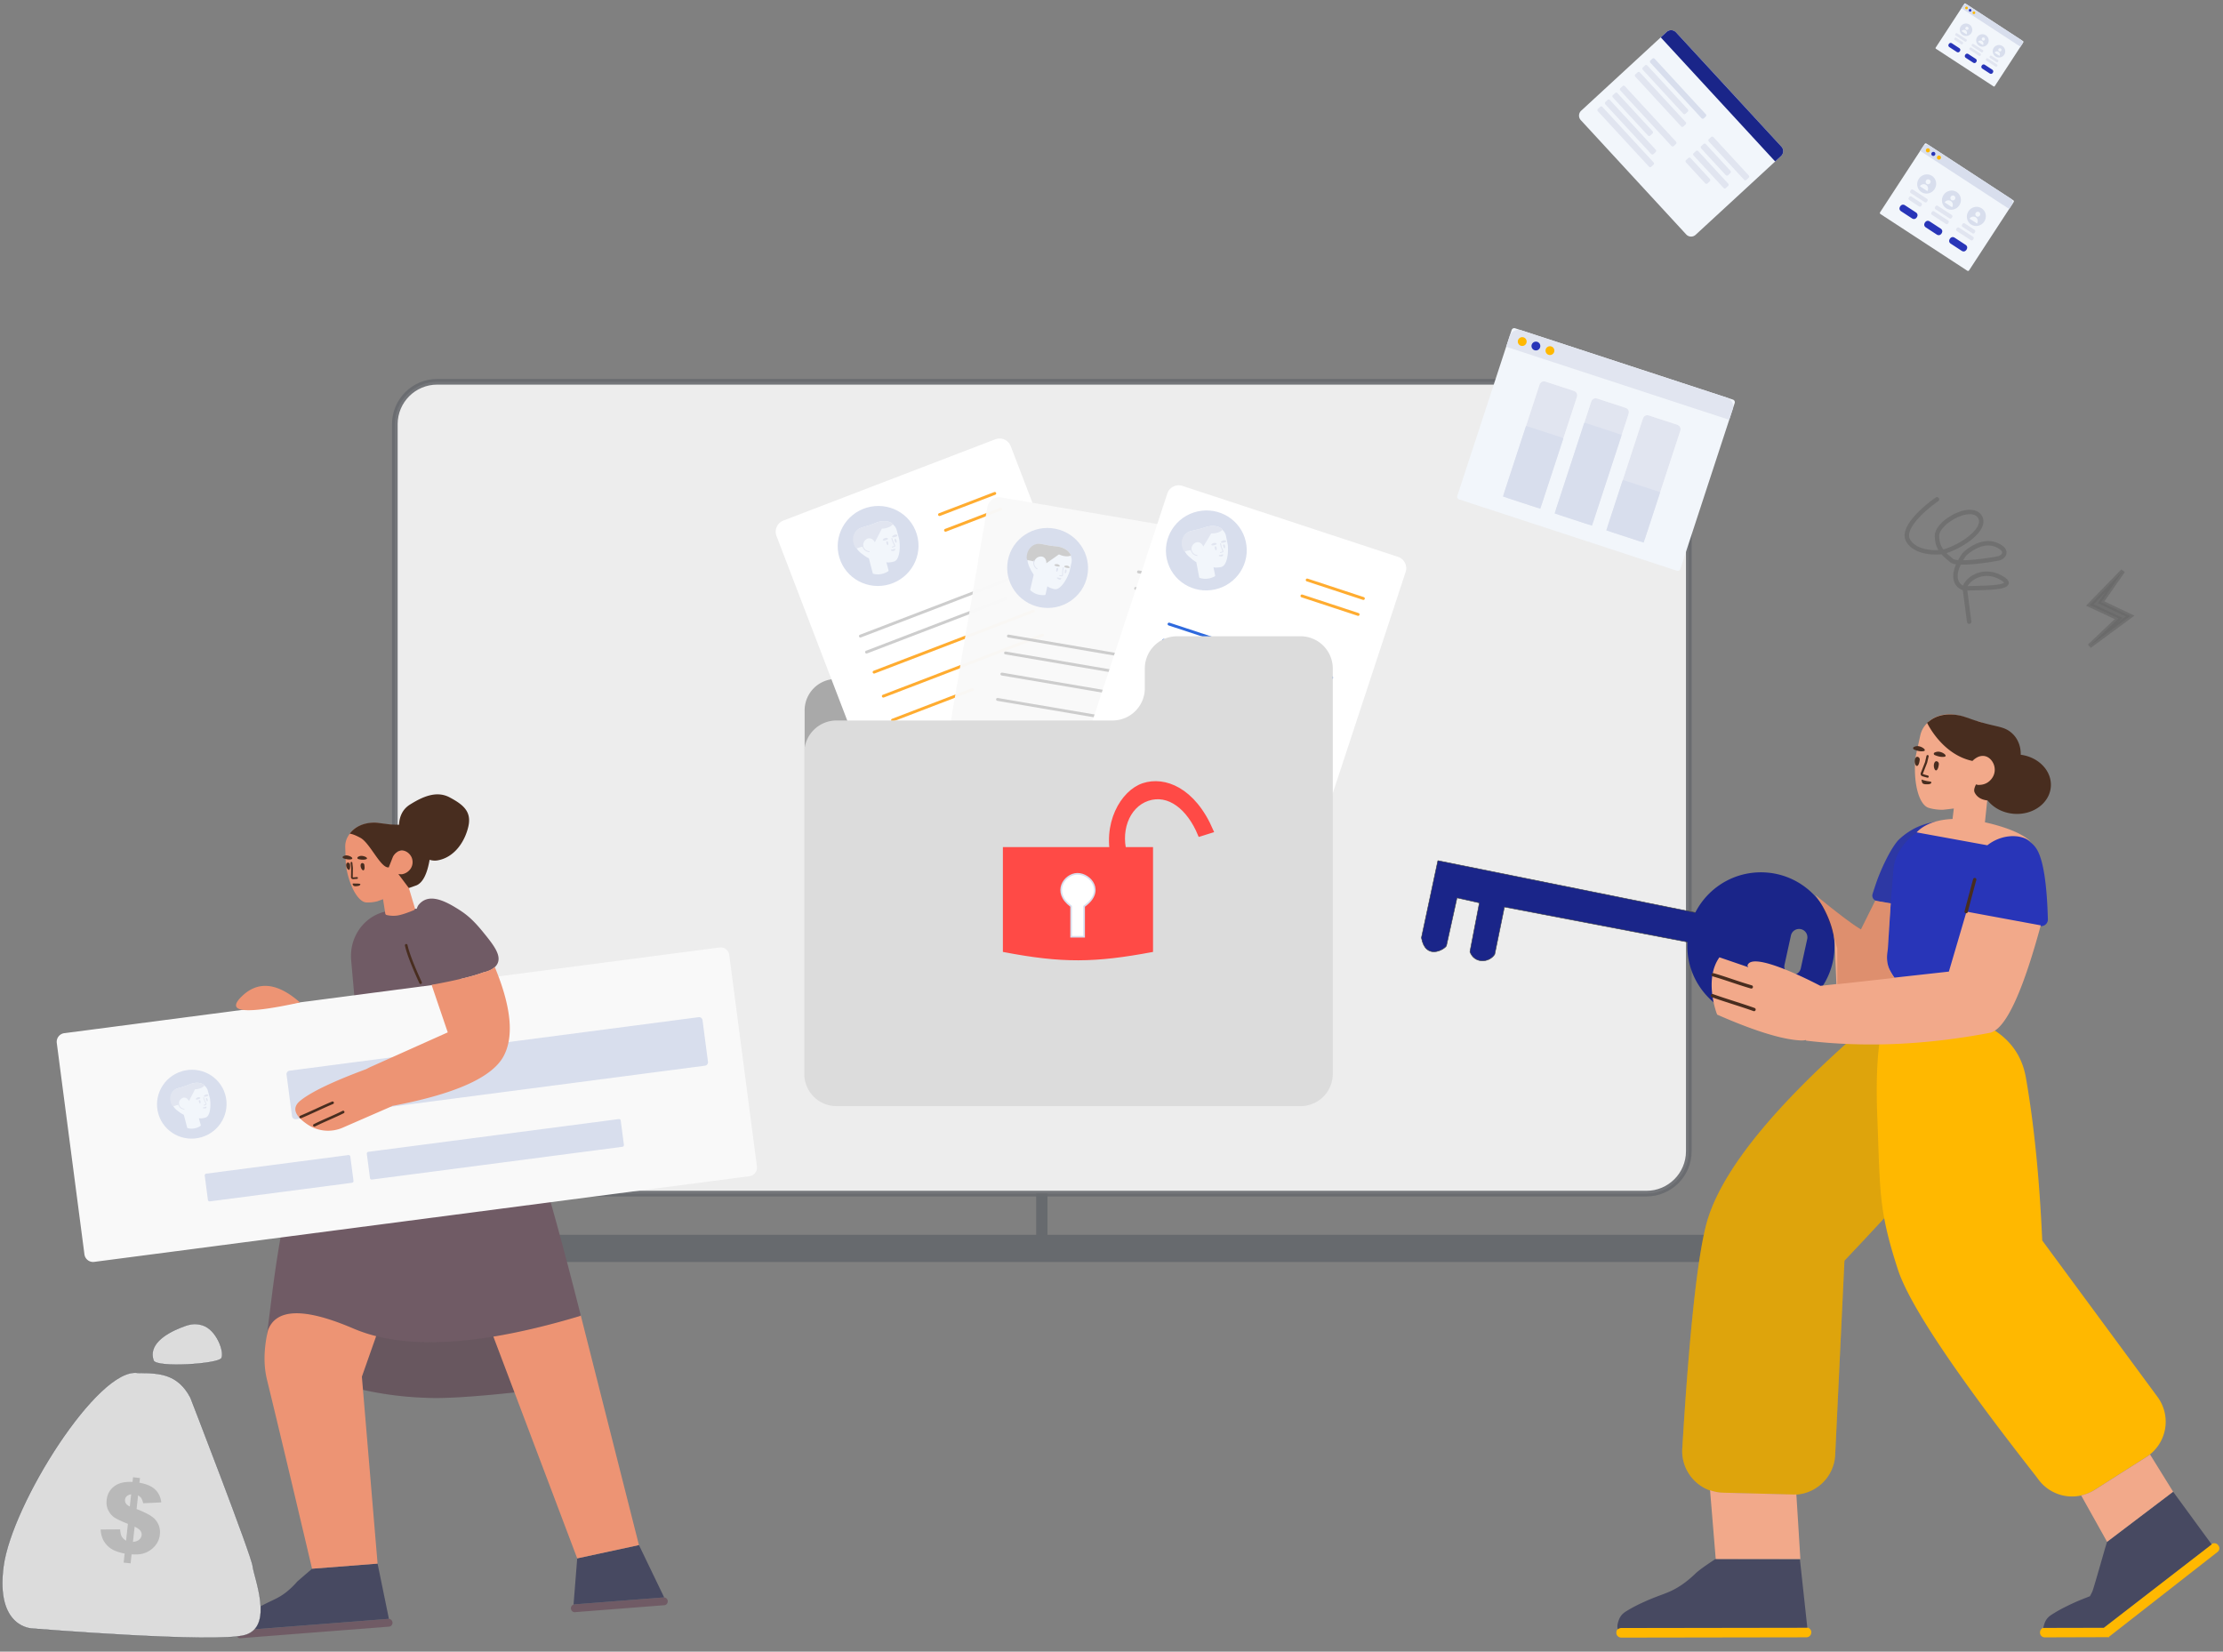 <svg width="502" height="373" fill="none" xmlns="http://www.w3.org/2000/svg"><rect width="100%" height="100%" fill="#808080" stroke="none"/><path opacity=".6" d="M437.414 112.773c-2.831 1.944-8.098 6.522-6.522 9.28 1.576 2.758 5.909 2.872 7.879 2.585 4.392-1.231 9.866-5.171 8.389-7.83-1.847-3.325-9.746 1.094-9.746 4.172 0 3.078 1.727 4.274 3.327 5.628 1.026.868 6.842.214 10.445-.482 1.299-.251 1.945-1.455.927-2.3-1.507-1.25-4.328-2.109-8.145 1.012a2.62 2.62 0 0 0-.477.515c-3.189 4.548-1.846 7.092.205 7.534m0 0c3.635-.155 12.156.084 8.554-2.203-4.503-2.859-8.554.479-8.554 2.203zm0 0 .985 7.51" stroke="#666" stroke-linecap="round"/><path opacity=".6" d="m471.916 136.633 7.496-7.711-4.935 7.087 6.551 3.126-9.188 6.783 6.588-6.246-6.512-3.039z" fill="#666" stroke="#666" stroke-linecap="round"/><rect opacity=".9" x="89.161" y="86.225" width="292.207" height="183.342" rx="9.57" fill="#F9F9F9" stroke="#676A6E" stroke-width="1.276"/><rect x="77.527" y="278.873" width="315.475" height="6.125" rx="2.042" fill="#676A6E"/><path d="M235.264 269.535v13.27" stroke="#676A6E" stroke-width="2.552"/><path d="M190.514 153.334h-1.718a7.094 7.094 0 0 0-7.094 7.094v8.774l10.408-2.526c5.448-1.322 7.018-8.316 2.656-11.839a6.763 6.763 0 0 0-4.252-1.503z" fill="#666" fill-opacity=".5"/><path d="m224.753 99.212-47.845 18.348a2.705 2.705 0 0 0-1.558 3.496l27.133 70.755a2.708 2.708 0 0 0 3.497 1.559l47.845-18.348a2.706 2.706 0 0 0 1.558-3.497L228.25 100.77a2.708 2.708 0 0 0-3.497-1.558z" fill="#fff"/><path d="m195.676 147.273 31.603-12.119M194.289 143.656l36.093-13.841" stroke="#CDCDCD" stroke-width=".65" stroke-linecap="round"/><path d="m212.161 116.217 12.48-4.786m-11.123 8.325 12.481-4.786m-28.611 36.824 35.95-13.786m-33.87 19.209 35.949-13.786m-33.87 19.209 18.069-6.928" stroke="#FFAC30" stroke-width=".65" stroke-linecap="round"/><path d="m206.817 176.372 9.747-3.738m-8.464 7.083 9.747-3.737" stroke="#2E69DD" stroke-width=".541" stroke-linecap="round"/><path d="m276.589 120.945-50.513-8.613a2.706 2.706 0 0 0-3.123 2.213l-12.738 74.701a2.707 2.707 0 0 0 2.213 3.124l50.513 8.613a2.708 2.708 0 0 0 3.124-2.213l12.738-74.702a2.707 2.707 0 0 0-2.214-3.123z" fill="#F9F9F9" fill-opacity=".976"/><path d="M200.869 131.955c-4.834 1.437-9.905-1.271-11.326-6.05-1.421-4.778 1.346-9.817 6.181-11.255 4.834-1.437 9.905 1.271 11.326 6.05 1.421 4.778-1.347 9.817-6.181 11.255z" fill="#D8DEED"/><path fill-rule="evenodd" clip-rule="evenodd" d="M200.164 127c.491.03.463.02.517.022.701-.031 1.253-.217 1.35-.268.363-.142.665-.565.862-1.19.27-.835.372-2.043.214-3.407a3.384 3.384 0 0 0-.102-.57l-.502-1.839a2.386 2.386 0 0 0-.641-1.098 2.345 2.345 0 0 0-.241-.225l.051-.045c-.073-.056-.143-.102-.206-.161-1.123-.857-2.833-.504-3.575-.194-.09.038-.409.177-.877.349-.253.098-.46.159-.581.207-1.525.52-2.191.517-2.846 1.157a2.415 2.415 0 0 0-.584.841c-.518 1.255.068 2.505.235 2.878.533 1.11 1.43 1.622 1.725 1.857.344.278.871.584 1.253.792l.867 3.333c.022.074.075.137.148.15a3.92 3.92 0 0 0 1.293.115 4.295 4.295 0 0 0 2.035-.684.21.21 0 0 0 .093-.232l-.488-1.788z" fill="#F2F6FB"/><path d="M194.981 123.415a1.435 1.435 0 0 1 .035-.836c.201-.571.761-1.022 1.32-1.007.315.009.572.172.599.186.393.27.569.627.569.627l.044.108c.504-.974 1.132-2.18 1.599-3.103a4.17 4.17 0 0 0 1.895-.495c.262-.146.457-.362.636-.517-.073-.057-.143-.104-.19-.147-1.138-.869-2.882-.509-3.635-.195-.1.041-.42.182-.898.358-.263.1-.47.162-.592.209-1.557.531-2.235.529-2.899 1.179-.124.115-.41.404-.593.853-.575 1.368.041 2.642.237 2.922.138.196.316.302.316.302.54-.187 1.052-.322 1.557-.444zm7.596-2.339c.102-.055.091-.212-.008-.268a.773.773 0 0 0-.546-.035c-.448.134-.838.581-.295.567.318-.008.655-.157.849-.264zm-2.12.731c.101-.055.09-.21-.02-.262a.761.761 0 0 0-.547-.032c-.441.131-.821.584-.29.56.339-.003.666-.161.857-.266zM202.008 122.013c-.037-.126 0-.263.101-.315.068-.032.136-.03.221.093.213.291.173.874-.025.761-.121-.078-.235-.364-.297-.539zM200.147 122.531c-.028-.129.028-.261.134-.292.07-.021.141-.008.217.119.188.311.092.89-.093.75-.125-.1-.213-.396-.258-.577zM201.554 124.418c-.081 0-.277-.002-.345-.114-.006-.022-.027-.052-.022-.077.019-.089.159-.083.353-.129.345-.078.61-.193.61-.193s-.009.242-.042.324c-.056.197-.428.187-.554.189z" fill="#E1E5F0"/><path fill-rule="evenodd" clip-rule="evenodd" d="M201.37 121.492a.101.101 0 0 0-.069.126l.178.598.004.013.475 1.041.001.003v-.001s.001.004-.002.012c-.003.007-.007.012-.011.014l-.009.004a5.106 5.106 0 0 1-.455.156.1.1 0 1 0 .057.193c.227-.067.347-.114.471-.161l.015-.006.009-.003c.1-.05.164-.182.109-.296l-.471-1.033-.176-.592a.1.1 0 0 0-.126-.068zM194.819 123.128a.102.102 0 0 0-.089.113c.045.366.224.714.474.959.399.404.898.467 1.062.487a.103.103 0 0 0 .114-.089.101.101 0 0 0-.088-.112c-.157-.019-.595-.076-.942-.428l-.001-.001a1.46 1.46 0 0 1-.417-.842.101.101 0 0 0-.113-.087z" fill="#E1E5F0"/><path d="M234.831 137.124c-4.948-.975-8.179-5.729-7.217-10.621.963-4.891 5.756-8.066 10.704-7.092 4.949.974 8.18 5.729 7.217 10.62-.963 4.891-5.755 8.067-10.704 7.093z" fill="#D8DEED"/><path fill-rule="evenodd" clip-rule="evenodd" d="M236.512 132.41c.421.255.401.233.448.26.634.299 1.21.39 1.32.39.387.044.851-.19 1.316-.652.627-.615 1.279-1.637 1.773-2.918a3.57 3.57 0 0 0 .175-.552l.41-1.861c.093-.416.08-.853-.058-1.271a2.21 2.21 0 0 0-.109-.311l.067-.016c-.039-.084-.08-.157-.108-.239-.596-1.28-2.274-1.762-3.075-1.833-.097-.008-.445-.033-.939-.098-.269-.031-.481-.073-.61-.087-1.592-.249-2.181-.56-3.058-.298a2.418 2.418 0 0 0-.908.473c-1.042.871-1.104 2.25-1.129 2.658-.044 1.23.511 2.1.664 2.445.175.406.499.922.741 1.284l-.782 3.354c-.015.075.003.157.062.201.249.227.612.499 1.091.704.861.38 1.661.382 2.12.34a.209.209 0 0 0 .19-.163l.399-1.81z" fill="#F2F6FB"/><path d="M233.583 126.825c.064-.267.199-.521.42-.724.442-.413 1.148-.552 1.636-.278.275.154.427.417.444.443.222.422.212.819.212.819l-.011.117c.899-.629 2.015-1.405 2.858-2.005a4.16 4.16 0 0 0 1.909.442c.299-.007.572-.108.803-.161-.038-.085-.079-.159-.1-.219-.604-1.299-2.315-1.79-3.128-1.862-.108-.01-.456-.035-.961-.101-.28-.033-.493-.075-.622-.089-1.626-.254-2.225-.57-3.115-.304a2.437 2.437 0 0 0-.921.48c-1.145.944-1.192 2.358-1.148 2.697.03.238.139.414.139.414.565.085 1.08.204 1.585.331zm7.813 1.459c.116-.001.179-.145.117-.241a.768.768 0 0 0-.467-.284c-.459-.091-1.012.125-.525.364.286.141.653.165.875.161zm-2.217-.339c.114-.001.177-.143.104-.24a.767.767 0 0 0-.47-.283c-.451-.089-.998.136-.517.362.301.154.665.166.883.161z" fill="#CDCDCD"/><path d="M240.463 128.849c.025-.128.121-.232.235-.232.075.004.134.038.152.186.053.356-.253.853-.376.662-.07-.125-.038-.431-.011-.616zM238.572 128.445c.034-.128.145-.218.253-.197.072.014.129.059.137.206.022.363-.332.832-.431.622-.064-.148-.005-.45.041-.631zM238.936 130.771c-.071-.038-.244-.131-.252-.261.004-.023 0-.059.015-.079.059-.07.18 0 .373.05.342.091.63.112.63.112s-.12.211-.187.268c-.142.148-.466-.033-.579-.09z" fill="#E1E5F0"/><path fill-rule="evenodd" clip-rule="evenodd" d="M240.133 128.092a.1.1 0 0 0-.119.079l-.121.613-.002.014-.063 1.142-.001.002s0 .004-.006.01a.03.03 0 0 1-.017.007l-.009-.001c-.13-.015-.252-.029-.476-.074a.103.103 0 0 0-.12.08.102.102 0 0 0 .081.118c.232.046.36.061.492.077l.016.002h.009c.112.003.23-.084.234-.21l.064-1.134.119-.607a.1.1 0 0 0-.081-.118zM233.579 126.498a.102.102 0 0 0-.131.059c-.13.345-.133.736-.026 1.069.166.543.578.831.714.925.047.031.11.02.142-.026a.1.1 0 0 0-.026-.14c-.13-.089-.491-.344-.635-.817v-.001a1.461 1.461 0 0 1 .022-.939.1.1 0 0 0-.06-.13z" fill="#E1E5F0"/><path d="m227.065 147.46 33.366 5.689M227.719 143.644l38.106 6.497M257.091 129.156l13.176 2.246m-13.813 1.49 13.176 2.247m-43.389 17.088 37.955 6.472m-38.931-.746 37.955 6.472m-38.931-.746 19.075 3.252" stroke="#CDCDCD" stroke-width=".65" stroke-linecap="round"/><path d="m221.815 178.177 10.29 1.754m-10.892 1.778 10.29 1.754" stroke="#fff" stroke-width=".541" stroke-linecap="round"/><path d="m315.694 125.76-48.672-16.025a2.707 2.707 0 0 0-3.418 1.724l-23.699 71.979a2.707 2.707 0 0 0 1.724 3.418l48.672 16.025a2.707 2.707 0 0 0 3.418-1.725l22.704-68.953.996-3.025a2.708 2.708 0 0 0-1.725-3.418z" fill="#fff"/><path d="M274.401 133.114c-4.92 1.109-9.798-1.934-10.894-6.797-1.097-4.863 2.003-9.704 6.923-10.814 4.92-1.109 9.797 1.934 10.894 6.797 1.096 4.863-2.003 9.704-6.923 10.814z" fill="#D8DEED"/><path fill-rule="evenodd" clip-rule="evenodd" d="M274.034 128.122c.488.063.461.051.515.056.701.017 1.264-.132 1.365-.176.372-.117.701-.519.94-1.129.325-.816.508-2.014.442-3.386 0-.196-.032-.385-.063-.575l-.377-1.869a2.391 2.391 0 0 0-.567-1.138 2.308 2.308 0 0 0-.225-.241l.054-.041c-.069-.061-.136-.112-.195-.175-1.062-.93-2.792-.693-3.554-.434-.092.032-.42.15-.898.29-.259.08-.47.128-.594.167-1.556.417-2.22.37-2.917.964a2.421 2.421 0 0 0-.639.8c-.601 1.217-.101 2.503.041 2.887.457 1.143 1.317 1.714 1.596 1.968.325.301.83.642 1.197.875l.641 3.384c.017.074.066.142.138.159.319.107.761.208 1.282.202.941 0 1.674-.321 2.077-.546a.212.212 0 0 0 .108-.226l-.367-1.816z" fill="#F2F6FB"/><path d="M269.097 124.198a1.426 1.426 0 0 1 .092-.832c.238-.556.827-.969 1.384-.915.314.029.559.209.585.225.374.296.525.664.525.664l.037.111c.568-.939 1.276-2.1 1.804-2.989a4.176 4.176 0 0 0 1.924-.367c.271-.128.48-.33.67-.473-.07-.062-.137-.113-.18-.159-1.078-.944-2.841-.702-3.614-.439-.103.034-.431.153-.92.296-.269.083-.48.131-.605.17-1.589.425-2.265.378-2.971.981a2.426 2.426 0 0 0-.649.812c-.666 1.326-.137 2.638.04 2.931.124.205.294.322.294.322.552-.151 1.072-.25 1.584-.338zm7.736-1.824c.106-.048.106-.205.01-.268a.775.775 0 0 0-.542-.071c-.456.103-.875.524-.333.546.319.013.664-.113.865-.207zm-2.164.587c.104-.048.103-.203-.002-.263a.768.768 0 0 0-.544-.068c-.449.101-.858.528-.327.539.338.02.675-.116.873-.208zM276.209 123.27c-.029-.128.017-.262.121-.308.07-.027.138-.02.215.108.192.305.113.883-.077.758-.115-.086-.209-.379-.259-.558zM274.314 123.662c-.02-.13.045-.258.152-.282.072-.016.141.002.209.133.166.323.032.895-.143.743-.118-.109-.186-.409-.218-.594zM275.587 125.642c-.08-.005-.276-.02-.336-.136-.005-.022-.023-.053-.017-.078.025-.089.164-.073.361-.105.349-.056.622-.152.622-.152s-.025.241-.064.32c-.07.193-.44.158-.566.151z" fill="#E1E5F0"/><path fill-rule="evenodd" clip-rule="evenodd" d="M275.601 122.709a.102.102 0 0 0-.077.121l.137.61.004.013.403 1.07a.003.003 0 0 1 .001.002s.001.004-.002.012a.026.026 0 0 1-.012.013l-.009.003a5.098 5.098 0 0 1-.465.125.103.103 0 0 0-.078.121.103.103 0 0 0 .122.076c.231-.052.354-.09.481-.129l.015-.005.009-.003c.104-.042.176-.17.129-.287l-.4-1.063-.136-.603a.102.102 0 0 0-.122-.076zM268.96 123.9a.102.102 0 0 0-.096.107c.02.368.176.727.409.989.371.429.864.526 1.026.556a.102.102 0 0 0 .12-.08.1.1 0 0 0-.081-.118c-.154-.029-.587-.116-.911-.49l-.001-.001a1.465 1.465 0 0 1-.359-.868.1.1 0 0 0-.107-.095z" fill="#E1E5F0"/><path d="m262.784 144.622 32.15 10.585M263.995 140.941l36.717 12.089" stroke="#2E69DD" stroke-width=".65" stroke-linecap="round"/><path d="m295.187 130.983 12.696 4.18m-13.882-.58 12.696 4.18m-45.447 10.45 36.571 12.041m-38.387-6.524 36.571 12.041m-38.388-6.524 18.381 6.052" stroke="#FFAC30" stroke-width=".65" stroke-linecap="round"/><path d="m253.021 174.215 9.915 3.264m-11.035.139 9.915 3.265" stroke="#2E69DD" stroke-width=".541" stroke-linecap="round"/><path d="M181.625 169.998v72.523a7.287 7.287 0 0 0 7.287 7.287h104.772a7.287 7.287 0 0 0 7.287-7.287v-91.54a7.287 7.287 0 0 0-7.287-7.287h-27.873a7.287 7.287 0 0 0-7.287 7.287v4.444a7.286 7.286 0 0 1-7.287 7.286h-62.325a7.288 7.288 0 0 0-7.287 7.287z" fill="#DCDCDC"/><g clip-path="url(#a)"><path d="m149.836 360.763-20.07 1.563a.888.888 0 1 0 .138 1.77l20.07-1.562a.888.888 0 0 0-.138-1.771zm-62.179 4.842-33.45 2.604a.888.888 0 1 0 .137 1.771l33.451-2.605a.888.888 0 1 0-.138-1.77z" fill="#705B65"/><path d="M54.106 368.223a.833.833 0 0 1 .1-.014l33.451-2.605a.958.958 0 0 1 .17.003l-2.562-12.481-14.797 1.152-3.32 2.871a18.755 18.755 0 0 1-2.467 2.389c-2.183 1.714-3.384 1.788-6.755 3.752a27.019 27.019 0 0 0-2.637 1.729c-.402.428-1.108 1.274-1.27 2.237-.028.16-.016.318-.025.457.015.184.055.354.112.51zm75.41-5.841a.893.893 0 0 1 .25-.056l20.07-1.563a.879.879 0 0 1 .154.001l-5.702-11.828-13.941 3.006-.831 10.44z" fill="#474961"/><path d="m130.906 297.169.249-.075c-6.609-26.148-11.311-41.76-14.106-46.836-2.795-5.076-5.896-8.584-9.303-10.522-3.363-3.278-8.796-2.658-16.35-2.292-.192.006-.409.025-.601.031-7.802.475-6.483.672-8.49 1.468-9.668 3.405-16.56 20.691-20.68 51.859l-1.286 10.204a7.42 7.42 0 0 1 .073-.25 3.63 3.63 0 0 0-.02.796c.125 4.307 3.718 7.41 10.777 9.31 4.313 1.161 12.846 4.615 26.452 4.855 5.776.102 16.466-.85 32.071-2.856 2.25-4.549 3.087-8.116 2.51-10.7a88.213 88.213 0 0 0-1.296-4.992z" fill="#705B65"/><path opacity=".177" d="M130.92 297.22c-22.625 6.783-39.66 7.721-51.106 2.816-11.222-4.81-17.686-4.589-19.394.664a3.618 3.618 0 0 0-.029.852c.126 4.307 3.719 7.41 10.778 9.31 4.313 1.161 12.846 4.615 26.452 4.855 5.776.102 16.466-.85 32.071-2.856 2.25-4.549 3.087-8.116 2.51-10.7a87.132 87.132 0 0 0-1.282-4.941z" fill="#444"/><path d="M103.917 221.12c2.177-.511 3.916-1.01 5.218-1.498 1.079-.238 2.713-.801 3.267-2.136.81-1.916-1.131-4.296-3.298-6.97-2.607-3.203-4.138-4.313-6.521-5.734-4.057-2.42-6.44-2.34-8.027-.457-.16.19-.31.495-.45.915a9.447 9.447 0 0 0-1.511.019l-4.323.416c-5.486.486-9.488 5.528-8.966 11.207l.027.354.972 10.949.505 5.123a6.513 6.513 0 0 0 6.987 5.852l11.039-.86.072-.006a6.512 6.512 0 0 0 5.91-7.063l-.901-10.111z" fill="#705B65"/><path d="m14.523 233.329 147.947-19.35a1.973 1.973 0 0 1 2.213 1.7l6.245 47.74a1.973 1.973 0 0 1-1.701 2.212L21.28 284.982a1.974 1.974 0 0 1-2.213-1.701l-6.245-47.739a1.974 1.974 0 0 1 1.7-2.213z" fill="#F9F9F9"/><path d="M45.526 256.819c-4.162 1.237-8.527-1.094-9.75-5.208-1.223-4.113 1.159-8.45 5.32-9.688 4.162-1.237 8.527 1.094 9.75 5.208 1.223 4.113-1.159 8.451-5.32 9.688z" fill="#D8DEED"/><path fill-rule="evenodd" clip-rule="evenodd" d="M44.918 252.554c.423.025.399.017.446.018.603-.026 1.078-.186 1.162-.23.313-.122.572-.486.742-1.024.232-.719.32-1.759.184-2.933-.011-.169-.05-.33-.088-.491l-.432-1.583a2.051 2.051 0 0 0-.552-.945 1.951 1.951 0 0 0-.208-.194l.044-.038c-.063-.049-.123-.088-.177-.139-.966-.737-2.438-.434-3.077-.167-.078.032-.353.152-.755.301-.218.084-.396.137-.5.177-1.313.448-1.886.446-2.45.997a2.092 2.092 0 0 0-.503.724c-.445 1.08.059 2.156.203 2.477.459.955 1.23 1.396 1.484 1.598.297.24.75.503 1.079.682l.746 2.87c.019.063.065.118.128.128.28.073.666.135 1.112.1a3.696 3.696 0 0 0 1.753-.59.18.18 0 0 0 .08-.199l-.42-1.539z" fill="#F2F6FB"/><path d="M40.457 249.468a1.235 1.235 0 0 1 .03-.72c.173-.491.655-.88 1.137-.866.27.007.492.147.515.16.338.232.49.539.49.539l.038.093c.433-.838.974-1.876 1.376-2.671a3.59 3.59 0 0 0 1.632-.426c.225-.126.393-.312.547-.445-.063-.049-.123-.09-.163-.126-.98-.749-2.481-.439-3.13-.168-.086.035-.361.156-.773.307-.226.087-.405.14-.51.181-1.34.457-1.923.455-2.495 1.014-.106.1-.353.348-.51.735-.495 1.177.035 2.274.204 2.515a.99.99 0 0 0 .271.26c.465-.161.906-.277 1.341-.382zm6.538-2.014c.089-.047.08-.182-.007-.23a.66.66 0 0 0-.469-.03c-.386.115-.721.5-.254.488.274-.008.563-.136.73-.228zm-1.824.629c.087-.047.077-.18-.017-.225a.658.658 0 0 0-.471-.027c-.38.112-.707.503-.25.482.291-.003.573-.139.738-.23zM46.506 248.261c-.032-.109 0-.226.087-.272.058-.027.117-.025.19.081.183.25.149.752-.022.655-.103-.067-.201-.313-.255-.464zM44.904 248.707c-.025-.112.024-.225.115-.252.06-.018.121-.006.187.103.162.267.08.766-.08.645-.108-.086-.183-.34-.222-.496zM46.115 250.331c-.07 0-.238-.001-.296-.097-.006-.019-.024-.045-.02-.067.017-.077.137-.072.304-.111.297-.068.525-.166.525-.166s-.007.208-.036.279c-.048.169-.368.161-.477.162z" fill="#E1E5F0"/><path fill-rule="evenodd" clip-rule="evenodd" d="M45.956 247.813a.087.087 0 0 0-.059.108l.153.515a.063.063 0 0 0 .004.011l.409.896v.002s.002.004 0 .01a.031.031 0 0 1-.01.013l-.008.003c-.105.04-.203.078-.392.134a.087.087 0 0 0-.06.108.087.087 0 0 0 .11.058c.194-.058.298-.098.405-.138l.013-.005.007-.004c.087-.042.141-.156.094-.254l-.405-.889-.152-.51a.087.087 0 0 0-.109-.058zM40.317 249.221a.087.087 0 0 0-.076.097c.039.315.193.614.408.826.343.347.773.401.914.418a.088.088 0 0 0 .098-.076.086.086 0 0 0-.076-.096c-.134-.016-.511-.066-.81-.369l-.002-.001a1.255 1.255 0 0 1-.358-.724.087.087 0 0 0-.098-.075z" fill="#E1E5F0"/><path d="m65.392 241.8 92.369-12.081a.79.79 0 0 1 .886.68l1.228 9.391a.789.789 0 0 1-.68.885l-92.37 12.081a.79.79 0 0 1-.885-.68l-1.228-9.391a.79.79 0 0 1 .68-.885z" fill="#D8DEED"/><path d="m86.498 203.075.511 3.248c.025.16.145.288.303.324.88.198 1.724.229 2.53.094.83-.14 2.034-.535 3.615-1.186a.394.394 0 0 0 .228-.477l-1.776-5.962-.075.028c.604-1.501.994-2.345 1.171-2.532.672-.752.911-5.087-2.304-4.577-.356.03-.695.159-1.016.348l-.02.019c-.102.096-.24.112-.38.128-.334-.009-.604-.253-.615-.589l-.038-5.153c.009-.335-.241-.579-.577-.588-.73-.02-1.439-.078-2.165-.256-.098-.003-.177-.024-.256-.027-.708-.098-4.509-.437-6.637 2.328-.185.271-.37.543-.516.815a4.45 4.45 0 0 0-.516 2.316l.12 3.595c.03.356.06.713.128 1.089.827 4.464 2.756 7.595 4.45 7.74a8.237 8.237 0 0 0 2.594-.266c.107-.05.038-.01 1.24-.459zm24.914 98.781 18.935 50.086 13.94-3.006-13.132-51.842-.044.006.014.058c-7.123 2.144-13.695 3.71-19.713 4.698zm-26.467-.105a34.093 34.093 0 0 1-5.13-1.715c-11.023-4.725-17.456-4.595-19.3.389-.953 4.14-1.029 7.856-.227 11.149 2.41 9.883 5.803 24.118 10.18 42.704l14.797-1.152-3.545-42.216 3.225-9.159zm26.779-83.383c-.744.712-1.846 1.066-2.644 1.243-2.394.897-6.267 1.832-11.62 2.807l3.651 10.731-17.231 7.716c-.085.025-.486.222-1.203.592-7.514 2.787-12.479 5.169-14.894 7.147-1.873 1.533-1.33 3.307 1.628 5.321a8.29 8.29 0 0 0 7.978.747l11.146-4.858-.005-.042c14.236-2.682 22.638-6.441 25.208-11.275 2.371-4.46 1.7-11.17-2.014-20.129zm-43.977 8.027c-5.116-4.502-9.512-4.948-13.189-1.338-3.677 3.611.72 4.057 13.19 1.338z" fill="#ED9474"/><path d="M97.014 194.173c.615.19 1.212.235 1.791.135 3.831-.661 6.183-4.254 6.958-7.648.775-3.394-1.172-4.952-4.22-6.58-3.049-1.628-6.27-.047-8.93 1.602-1.554.963-2.39 2.49-2.51 4.58a36.85 36.85 0 0 1-1.476-.047c-.63-.017-1.342-.132-2.523-.283-.099-.002-.66-.095-.739-.098-.708-.098-4.26-.335-6.388 2.43.018.06.615-.048 2.47.985 2.11 1.177 4.543 6.863 6.307 6.635.02-.002.06.014.124.049l-.084-.068.911-2.305c.21-.468.556-.833.959-1.138.32-.189.66-.318 1.016-.348.95-.053 1.956.704 2.324 1.681.349.977.142 2.057-.569 2.788a2.941 2.941 0 0 1-1.703.902l-.807-.037.105.08 2.297 3.067 1.735-.615c1.413-.615 2.397-2.538 2.953-5.767zm-16.12-.172c.392.109 1.021.225 1.577.102.933-.172.08-.748-.768-.811a1.35 1.35 0 0 0-.915.272c-.142.134-.09.392.106.437zm-3.351-.169c.39.148.998.323 1.572.259.97-.112.16-.765-.667-.886a1.333 1.333 0 0 0-.953.191.24.24 0 0 0 .048.436zM82.19 196.464c.204-.231.14-.786.09-1.123-.013-.257-.246-.421-.463-.427-.138.016-.318.09-.365.365-.155.648.471 1.572.738 1.185zm-3.255-.108c.165-.232.14-.786.09-1.122-.013-.257-.245-.422-.462-.427-.139.016-.319.09-.365.365-.156.647.49 1.572.737 1.184zM79.175 194.869a.197.197 0 0 1 .392-.042l.127 1.168v.025l-.036 2.09c.007.024.025.04.05.043.237-.02.54-.043.911-.071a.198.198 0 0 1 .03.394c-.378.028-.685.052-.922.072h-.022a.454.454 0 0 1-.44-.394l-.002-.03.037-2.099-.125-1.156zM80.77 200.097c.138-.016.495-.085.58-.3 0-.04.042-.098.023-.138-.056-.1-.668-.116-.668-.116-.81-.003-1.005-.047-1.067.05-.022.058-.024.137.11.318.168.341.803.22 1.021.186z" fill="#482D1F"/><path d="m83.175 260.128 56.557-7.397a.394.394 0 0 1 .442.34l.717 5.478a.396.396 0 0 1-.34.443l-56.557 7.397a.395.395 0 0 1-.442-.34l-.717-5.478a.395.395 0 0 1 .34-.443zM46.573 265.057l32.094-4.198a.395.395 0 0 1 .443.34l.717 5.479a.394.394 0 0 1-.34.442l-32.095 4.198a.395.395 0 0 1-.443-.34l-.716-5.478a.394.394 0 0 1 .34-.443z" fill="#D8DEED"/><path d="M71.127 254.407a.296.296 0 1 1-.264-.53c.92-.457 1.646-.789 3.27-1.511 1.618-.719 2.339-1.049 3.248-1.501a.297.297 0 0 1 .264.53c-.92.457-1.646.79-3.27 1.512-1.618.719-2.339 1.048-3.248 1.5zm-3.104-1.881a.295.295 0 1 1-.23-.545c1.032-.436 1.825-.791 3.583-1.597 1.763-.808 2.56-1.165 3.599-1.603a.296.296 0 1 1 .23.545c-1.032.436-1.824.791-3.583 1.597-1.763.808-2.56 1.165-3.599 1.603zM94.711 222.067c-1.799-3.932-2.887-6.767-3.266-8.519a.296.296 0 1 1 .579-.126c.367 1.699 1.443 4.503 3.226 8.398a.297.297 0 0 1-.539.247z" fill="#482D1F"/></g><path d="M.802 353.72c1.876-14.065 21.39-45.07 30.313-43.65 5.036 0 9.06.256 11.882 5.578 0 0 13.801 35.605 14.065 38.072.264 2.467 4.866 13.586-1.697 15.52-6.564 1.934-48.015-1.455-48.015-1.455s-8.423 0-6.548-14.065zM40.64 299.903c-3.425 1.383-7.2 3.878-5.948 7.353.601 1.671 14.57.802 15.306-.535.735-1.336-1.083-6.43-4.278-7.419-1.908-.591-3.227-.146-5.08.601z" fill="#DCDCDC"/><path d="M.802 353.72c1.876-14.065 21.39-45.07 30.313-43.65 5.036 0 9.06.256 11.882 5.578 0 0 13.801 35.605 14.065 38.072.264 2.467 4.866 13.586-1.697 15.52-6.564 1.934-48.015-1.455-48.015-1.455s-8.423 0-6.548-14.065zM40.64 299.903c-3.425 1.383-7.2 3.878-5.948 7.353.601 1.671 14.57.802 15.306-.535.735-1.336-1.083-6.43-4.278-7.419-1.908-.591-3.227-.146-5.08.601z" stroke="#3B3F47" stroke-width=".042"/><path opacity=".8" d="m36.417 339.298-4.072.196c-.145-.531-.287-.904-.427-1.119-.14-.215-.385-.444-.736-.685l-.34 3.109c2.116.82 3.505 1.593 4.166 2.319.873.974 1.236 2.128 1.09 3.462a4.533 4.533 0 0 1-.758 2.095 5.291 5.291 0 0 1-1.513 1.489c-.59.378-1.2.632-1.832.762-.63.131-1.39.166-2.276.105l-.223 2.033-1.57-.172.222-2.034c-1.044-.208-1.88-.472-2.51-.792a5.216 5.216 0 0 1-1.587-1.214 5.069 5.069 0 0 1-.947-1.536c-.203-.534-.33-1.166-.38-1.898l4.402-.029c.051.725.169 1.256.353 1.596.184.34.514.659.99.958l.415-3.798c-1.404-.561-2.394-1.021-2.968-1.382-.573-.36-1.047-.889-1.42-1.587-.374-.698-.51-1.513-.407-2.446.14-1.277.703-2.295 1.69-3.054.987-.759 2.368-1.088 4.143-.988l.116-1.065 1.571.172-.117 1.065c1.596.277 2.783.791 3.56 1.544.778.754 1.233 1.718 1.365 2.894zm-6.8-1.834c-.476.1-.815.251-1.019.454a1.223 1.223 0 0 0-.355.756 1.3 1.3 0 0 0 .184.853c.158.253.454.484.888.691l.302-2.754zm.41 10.759c.625-.07 1.096-.245 1.413-.526.318-.281.498-.615.54-1.002a1.42 1.42 0 0 0-.258-.971c-.21-.309-.648-.624-1.317-.944l-.378 3.443z" fill="#B0B0B0"/><path d="m324.703 194.368-3.711 17.409c.907 5.115 5.142 2.706 5.636 1.832l2.394-10.84 5.054 1.131-2.128 11.038c.931 2.66 4.256 2.594 5.586.599l2.194-10.706 43.461 8.324 1.525-6.677-60.011-12.11z" fill="#1A2589" stroke="#3B3F47" stroke-width=".121"/><path fill-rule="evenodd" clip-rule="evenodd" d="M397.656 230.248c9.18 0 16.622-7.442 16.622-16.623 0-9.18-7.442-16.622-16.622-16.622s-16.622 7.442-16.622 16.622c0 9.181 7.442 16.623 16.622 16.623zm9.016-20.411a1.882 1.882 0 0 0-2.241 1.435l-1.46 6.654a1.882 1.882 0 0 0 3.676.806l1.46-6.653a1.883 1.883 0 0 0-1.435-2.242z" fill="#1A2589"/><path d="m365.01 368.648-.003.149c.016.573.507 1.029 1.11 1.039l41.809-.066c.603-.014 1.084-.478 1.094-1.05l.002-.149c-.016-.572-.506-1.028-1.109-1.039l-41.784.067c-.629-.011-1.109.453-1.119 1.049zm111.247.94.061.013 24.458-19.116c.447-.348.547-1.02.174-1.442l-.075-.124a1.092 1.092 0 0 0-.919-.398c-.199 0-.373.074-.547.199l-24.345 18.819-13.322.029c-.572-.01-1.027.455-1.062 1.026l-.003.149c.015.572.48 1.028 1.051 1.038l14.572-.044-.043-.149z" fill="#FFB800"/><path d="M365.362 367.968c.201-.191.479-.306.796-.301l41.783-.066c.066.001.132.008.195.019l-1.678-15.464-19.095-.055c-2.297 1.502-3.791 2.586-4.483 3.254-1.037 1.001-2.147 1.927-3.354 2.726-2.918 1.914-4.434 1.887-8.872 3.973a31.518 31.518 0 0 0-3.489 1.878c-1.131.702-1.518 1.491-1.837 2.679-.053.198-.057.397-.085.57-.006.392.041.627.119.787zm134.077-19.181-8.702-11.898-14.916 11.312-.478 1.542c-1.74 6.099-2.685 9.314-2.834 9.646-.179.388-.365.746-.561 1.096-1.352.55-2.887 1.088-5.232 2.26a31.43 31.43 0 0 0-3.455 1.939c-1.119.721-1.492 1.517-1.79 2.71a1.879 1.879 0 0 0-.047.298.994.994 0 0 1 .347-.055l13.322-.03 24.344-18.819.002-.001z" fill="#474961"/><path d="M426.155 228.556a4.226 4.226 0 0 0-2.173.966c-21.519 18.261-34.246 33.365-38.181 45.312-2.232 6.775-4.202 24.207-5.91 52.296-.317 5.208 3.648 9.686 8.856 10.003.11.007.22.012.329.014l15.67.406a9.447 9.447 0 0 0 9.681-8.995l2.089-43.849c3.435-3.632 6.427-6.83 8.978-9.596.613 3.337 1.557 6.86 3.083 11.573 2.544 7.855 12.907 23.378 31.089 46.571l.698.931a9.448 9.448 0 0 0 12.624 2.302l11.693-7.433a9.448 9.448 0 0 0 2.537-13.577l-26.04-35.335c-.621-14.008-1.85-26.264-3.687-36.766-2.755-15.753-23.381-15.413-31.188-15.154-.05.108-.099.218-.148.331z" fill="#FFB800"/><path opacity=".177" d="M426.171 228.552a4.227 4.227 0 0 0-2.189.969c-21.519 18.261-34.246 33.364-38.181 45.311-2.232 6.775-4.202 24.207-5.91 52.296a9.448 9.448 0 0 0 9.185 10.018l15.67.405a9.447 9.447 0 0 0 9.681-8.994l2.089-43.85c3.433-3.629 6.424-6.826 8.974-9.591-1.128-6.163-1.123-11.701-1.56-22.947-.44-11.313.307-19.185 2.241-23.617z" fill="#444"/><path d="m457.942 208.618 2.749.509a1.493 1.493 0 0 0 1.763-1.508c-.22-8.012-1.028-13.24-2.423-15.683a5.56 5.56 0 0 0-1.544-1.738c-2.488-2.361-6.722-3.693-11.772-4.552l-1.396-.246a17.9 17.9 0 0 0-6.168.008c-2.409.093-5.374.652-8.07 2.429a14.71 14.71 0 0 0-2.348 1.858s-1.975 1.899-4.554 8.361c-.299.767-.733 2.039-1.303 3.819a1.244 1.244 0 0 0 .941 1.598l3.127.623-.824 10.157c-.023.273-.042.522-.089.792-.2 1.277-.207 2.892.617 4.375 1.181 2.177 3.057 5.285 12.867 6.914 9.125 1.508 11.779-.801 13.577-2.403 1.285-1.136 1.825-2.909 2.066-4.129.047-.269.115-.51.187-.775l2.597-10.409z" fill="#2835B8"/><path opacity=".177" d="M439.195 185.404c-4.841.859-8.751 3.727-10.636 7.444-.617 1.205-.932 2.563-1.018 3.911l-.595 7.337-3.116-.607a1.242 1.242 0 0 1-.948-1.594c.566-1.792.998-3.072 1.297-3.839 2.579-6.462 4.554-8.361 4.554-8.361a14.71 14.71 0 0 1 2.348-1.858c2.739-1.806 5.699-2.354 8.114-2.433z" fill="#444"/><path d="M405.656 337.497a9.796 9.796 0 0 1-.841.015l-15.669-.405a9.464 9.464 0 0 1-2.98-.561l1.282 15.541h19.115l-.907-14.59zm64.306.22 5.859 10.484 14.917-11.312-5.216-8.419a9.382 9.382 0 0 1-.772.547l-11.693 7.432a9.407 9.407 0 0 1-3.095 1.268zm-55.266-115.474-3.613.401c-1.539-.811-15.56-8.086-16.474-4.558 0 0 .06.129.203.349l-6.529-2.235c-3.6 5.04-.552 12.917-.504 12.945 8.331 3.655 14.585 5.597 18.762 5.825.483.027.914-.004 1.294-.092l.019.138c13.18 1.581 26.998.996 41.453-1.756 3.478-.662 7.325-8.756 11.542-24.283a1.629 1.629 0 0 1-.122-.018l-16.226-2.999a1.518 1.518 0 0 1-.406-.137l-3.998 13.6-12.286 1.364a12.518 12.518 0 0 1-.954-1.542c-.824-1.484-.817-3.098-.617-4.376.047-.269.066-.518.089-.792l.639-10.073-2.983-.498a16.333 16.333 0 0 1-.497-.124l-3.237 6.502c-2.783-1.541-10.287-7.749-10.287-7.749s4.395 5.616 4.395 11.942l.337 8.166zm26.515-39.648-.285 2.364c-5.045.206-7.338 2.167-8.11 3.022l15.968 2.916c2.871-2.302 7.144-2.824 9.799-.821-1.474-1.428-4.02-2.657-7.638-3.687a45.499 45.499 0 0 0-2.705-.683l.927-8.816c.054-.03.108-.063.162-.097.97-.641 1.702-1.835 1.562-3.236-.117-1.293-1.085-3.071-2.263-3.284-.661-.126-2.507.435-2.377-.147.087-.389.596-2.449 1.527-6.18a.76.76 0 0 0-.533-.89c-.871-.207-1.733-.258-2.588-.719-.096-.025-.185-.075-.281-.101-.791-.315-5.193-2.138-8.554.514-.287.206-.569.491-.858.799-.682.719-1.131 1.628-1.34 2.601l-.96 4.35c-.068.445-.16.884-.179 1.342-.366 5.59 1.003 9.895 2.982 10.58.233.088 1.524.46 3.146.457.157-.01.018.03 2.254-.246l.344-.038z" fill="#F2A98A"/><path opacity=".2" d="M414.901 222.267v-8.04c-2.556-9.217-4.692-11.909-4.692-11.909s7.264 5.987 10.047 7.527l3.232-6.464s.373.124 1.243.249l2.238.373-.635 10.224c-.023.274-.042.523-.09.792-.2 1.278-.207 2.892.617 4.375.244.45.518.939.885 1.447l-12.845 1.426z" fill="#8C2A00"/><path d="M395.574 222.522c-1.229-.353-2.18-.659-4.294-1.366-2.124-.71-3.082-1.019-4.325-1.376a.373.373 0 0 0-.206.717c1.23.353 2.18.659 4.295 1.366 2.124.71 3.081 1.019 4.325 1.376a.373.373 0 1 0 .205-.717zm.651 5.119c-1.339-.476-2.382-.821-4.709-1.569-2.319-.747-3.358-1.09-4.687-1.563a.373.373 0 0 0-.25.703c1.339.476 2.382.821 4.709 1.57 2.319.746 3.358 1.089 4.687 1.562a.373.373 0 0 0 .25-.703zM456.322 170.451c.02-.96-.135-2.009-.628-3.041a5.724 5.724 0 0 0-1.446-1.906c-1.605-1.408-3.15-1.307-6.781-2.357-.762-.23-1.884-.556-3.19-1.061-.103-.002-.192-.051-.289-.077-.79-.315-5.127-1.709-8.312.861-.013.048-.494.306-.489.384 0 0 3.313 7.142 10.237 8.598.185-.2.676-.672 1.412-.972.085-.029.686-.254 1.347-.128 1.179.212 2.135 1.447 2.252 2.739.152 1.354-.573 2.524-1.519 3.171-.945.647-1.964.606-2.295.595l-.389-.113c-.336.644-.57 1.337-.299 1.865.524 1.022 1.5 1.611 2.927 1.769 1.32 1.671 3.478 2.837 5.982 3.012 4.315.301 8.022-2.452 8.281-6.15.247-3.542-2.757-6.665-6.801-7.189zm-24.111-1.193c.437.195 1.187.473 1.923.413 1.147-.053.221-.919-.777-1.135-.486-.105-.911.039-1.179.173-.213.123-.194.437.033.549zm4.659 1.249c.461.201 1.21.478 1.971.425 1.14-.029.221-.919-.777-1.135a1.805 1.805 0 0 0-1.203.167c-.237.117-.218.43.009.543zM433.517 171.591a.613.613 0 0 0-.441-.659c-.192-.052-.386-.001-.548.316-.374.724.074 2.028.502 1.679.318-.224.426-.915.487-1.336zm4.313 1.001a.613.613 0 0 0-.441-.659c-.192-.051-.386 0-.548.317-.374.723.074 2.027.502 1.679.318-.224.45-.91.487-1.337zM435.329 177.121c.181-.003.628-.037.771-.282.013-.048.056-.114.045-.168-.057-.17-.389-.182-.834-.25a7.645 7.645 0 0 1-1.393-.373s.063.532.151.684c.138.449.977.391 1.26.389zM434.716 172.107l-.97 2.476-.008.026c-.071.262.044.554.293.667.047.018.073.027.1.036.249.084.431.136 1.085.311a.249.249 0 1 0 .129-.48 15.662 15.662 0 0 1-1.128-.328c.005.002-.007-.031-.001-.068l.97-2.475.011-.035.331-1.429a.249.249 0 0 0-.484-.113l-.328 1.412zM443.637 205.797c.604-2.327 1.25-4.746 1.936-7.257a.373.373 0 0 1 .72.197 572.394 572.394 0 0 0-1.934 7.247.373.373 0 0 1-.722-.187z" fill="#482D1F"/><path d="M260.194 191.491h-33.535v23.336c13.192 2.528 20.548 2.434 33.535 0v-23.336z" fill="#FF4A46" stroke="#FF4A46" stroke-width=".37"/><path d="M244.817 211.555v-6.876c4.818-3.38 1.384-7.4-1.545-7.341-2.917.059-5.754 4.168-1.391 7.341v6.876h2.936z" fill="#fff" stroke="#D8DEED" stroke-width=".37"/><path d="m251.526 194.527 2.847-.887c-2.037-5.62.121-11.626 4.81-13.201 4.769-1.601 9.287 2.038 11.761 8.038l2.643-.824c-4.067-9.496-10.675-11.915-15.386-10.365-4.712 1.55-9.02 8.81-6.675 17.239z" fill="#FF4A46" stroke="#FF4A46" stroke-width=".876"/><path d="m391.328 90.243-49.179-16.107a.628.628 0 0 0-.792.401l-12.267 37.456a.627.627 0 0 0 .401.791l49.179 16.107a.628.628 0 0 0 .792-.401l12.267-37.456a.627.627 0 0 0-.401-.791z" fill="#F2F6FB"/><path d="m372.61 93.905 5.904 1.933c.443.145.589.244.722.384a.95.95 0 0 1 .253.498c.033.19.027.366-.118.81l-7.777 23.745c-.145.443-.244.589-.384.722a.948.948 0 0 1-.498.253c-.19.033-.366.027-.809-.118l-5.904-1.934c-.443-.145-.588-.244-.722-.383a.949.949 0 0 1-.252-.499c-.034-.19-.027-.366.118-.809l7.777-23.746c.145-.443.243-.588.383-.722a.95.95 0 0 1 .499-.252c.19-.034.366-.027.808.118z" fill="#fff"/><path d="m372.61 93.905 5.904 1.933c.443.145.589.244.722.384a.95.95 0 0 1 .253.498c.033.19.027.366-.118.81l-7.777 23.745c-.145.443-.244.589-.384.722a.948.948 0 0 1-.498.253c-.19.033-.366.027-.809-.118l-5.904-1.934c-.443-.145-.588-.244-.722-.383a.949.949 0 0 1-.252-.499c-.034-.19-.027-.366.118-.809l7.777-23.746c.145-.443.243-.588.383-.722a.95.95 0 0 1 .499-.252c.19-.034.366-.027.808.118z" fill="#E1E5F0"/><path d="m366.744 108.472 7.882 2.581c.099.033.132.055.162.086.03.031.049.069.056.111.008.043.006.082-.026.181l-3.641 11.118-8.452-2.768 3.642-11.118c.032-.099.054-.131.085-.161a.215.215 0 0 1 .112-.057c.042-.007.081-.006.18.027z" fill="#D8DEED"/><path d="m360.939 90.084 5.904 1.933c.443.145.588.244.722.384.133.14.219.308.252.498.034.19.027.366-.118.81l-7.777 23.745c-.145.443-.244.589-.383.722a.954.954 0 0 1-.499.253c-.19.034-.366.027-.809-.118l-5.904-1.934c-.443-.145-.588-.243-.722-.383a.949.949 0 0 1-.252-.499c-.034-.19-.027-.366.118-.808l7.777-23.747c.145-.442.244-.588.383-.721a.954.954 0 0 1 .499-.253c.19-.034.366-.027.809.118z" fill="#fff"/><path d="m360.939 90.084 5.904 1.933c.443.145.588.244.722.384.133.14.219.308.252.498.034.19.027.366-.118.81l-7.777 23.745c-.145.443-.244.589-.383.722a.954.954 0 0 1-.499.253c-.19.034-.366.027-.809-.118l-5.904-1.934c-.443-.145-.588-.243-.722-.383a.949.949 0 0 1-.252-.499c-.034-.19-.027-.366.118-.808l7.777-23.747c.145-.442.244-.588.383-.721a.954.954 0 0 1 .499-.253c.19-.034.366-.027.809.118z" fill="#E1E5F0"/><path d="m358.06 95.529 7.882 2.581c.099.033.132.055.162.086a.214.214 0 0 1 .056.111c.008.043.006.082-.026.181l-6.629 20.241-8.451-2.768 6.628-20.24c.033-.1.055-.132.086-.162a.212.212 0 0 1 .112-.056c.042-.008.081-.007.18.026z" fill="#D8DEED"/><path d="m349.269 86.26 5.904 1.934c.443.145.588.243.722.383.133.14.219.308.252.499.034.19.027.366-.118.809l-7.777 23.746c-.145.443-.244.588-.383.722a.949.949 0 0 1-.499.252c-.19.034-.366.027-.809-.118l-5.903-1.933c-.443-.145-.589-.244-.722-.384a.948.948 0 0 1-.253-.498c-.033-.191-.027-.366.118-.809l7.777-23.746c.145-.443.244-.589.384-.722a.947.947 0 0 1 .498-.253c.19-.033.366-.027.809.118z" fill="#fff"/><path d="m349.269 86.26 5.904 1.934c.443.145.588.243.722.383.133.14.219.308.252.499.034.19.027.366-.118.809l-7.777 23.746c-.145.443-.244.588-.383.722a.949.949 0 0 1-.499.252c-.19.034-.366.027-.809-.118l-5.903-1.933c-.443-.145-.589-.244-.722-.384a.948.948 0 0 1-.253-.498c-.033-.191-.027-.366.118-.809l7.777-23.746c.145-.443.244-.589.384-.722a.947.947 0 0 1 .498-.253c.19-.033.366-.027.809.118z" fill="#E1E5F0"/><path d="m344.897 96.266 7.882 2.581c.099.033.131.055.161.086.03.031.049.07.057.112.007.042.006.081-.027.18l-5.135 15.68-8.451-2.768 5.135-15.68c.032-.098.055-.131.086-.16a.212.212 0 0 1 .111-.057c.043-.008.082-.006.181.026z" fill="#D8DEED"/><path d="M340.902 75.928a2.091 2.091 0 0 1 2.637-1.337l46.399 15.197a2.09 2.09 0 0 1 1.335 2.638l-.781 2.384-50.371-16.498.781-2.384z" fill="#E1E5F0"/><path d="M343.442 78.08a.993.993 0 1 0 .618-1.888.993.993 0 0 0-.618 1.889z" fill="#FFB800"/><path d="M346.522 79.089a.993.993 0 1 0 .619-1.887.993.993 0 0 0-.619 1.887z" fill="#2835B8"/><path d="M349.702 80.13a.993.993 0 1 0 .618-1.888.993.993 0 0 0-.618 1.888z" fill="#FFB800"/><path d="M402.285 33.119 378.481 7.3a1.504 1.504 0 0 0-2.125-.086l-19.294 17.789a1.504 1.504 0 0 0-.087 2.125l23.804 25.817c.563.611 1.515.65 2.125.087l19.294-17.79c.611-.562.65-1.514.087-2.124z" fill="#F2F6FB"/><path d="m372.015 14.796 9.135 9.908a.376.376 0 0 1-.022.53l-.488.45a.376.376 0 0 1-.531-.02l-9.135-9.908a.376.376 0 0 1 .022-.531l.488-.45a.376.376 0 0 1 .531.021zm-1.691 1.56 10.34 11.215a.375.375 0 0 1-.022.53l-.488.45a.376.376 0 0 1-.531-.02l-10.34-11.215a.376.376 0 0 1 .022-.532l.488-.45a.376.376 0 0 1 .531.022zm-3.383 3.119 11.545 12.522a.376.376 0 0 1-.021.532l-.488.45a.377.377 0 0 1-.532-.022L365.9 20.435a.375.375 0 0 1 .022-.532l.488-.45a.376.376 0 0 1 .531.022zm-1.692 1.56 7.929 8.6a.376.376 0 0 1-.021.53l-.488.45a.377.377 0 0 1-.532-.021l-7.928-8.6a.375.375 0 0 1 .021-.531l.488-.45a.376.376 0 0 1 .531.021zm-1.691 1.559 10.34 11.215a.375.375 0 0 1-.022.531l-.488.45a.376.376 0 0 1-.531-.021l-10.34-11.215a.376.376 0 0 1 .022-.532l.488-.45a.376.376 0 0 1 .531.022zm-1.691 1.56 11.545 12.522a.376.376 0 0 1-.022.531l-.488.45a.376.376 0 0 1-.531-.021l-11.545-12.523a.376.376 0 0 1 .021-.531l.488-.45a.377.377 0 0 1 .532.021z" fill="#E1E5F0"/><path d="m385.207 25.8-11.545-12.522a.377.377 0 0 0-.532-.021l-.415.383a.375.375 0 0 0-.022.531l11.546 12.523c.14.152.378.162.531.021l.416-.383a.376.376 0 0 0 .021-.531z" fill="#D8DEED"/><path d="m386.928 30.97 7.974 8.649c.14.153.131.39-.022.531l-.502.463a.376.376 0 0 1-.531-.021l-7.974-8.648a.376.376 0 0 1 .022-.532l.502-.463a.376.376 0 0 1 .531.022zm-1.714 1.581 5.549 6.02a.376.376 0 0 1-.021.531l-.502.463a.377.377 0 0 1-.532-.021l-5.549-6.02a.375.375 0 0 1 .021-.531l.502-.463a.377.377 0 0 1 .532.021zm-1.715 1.581 6.762 7.334a.376.376 0 0 1-.022.531l-.502.463a.376.376 0 0 1-.531-.021l-6.762-7.334a.376.376 0 0 1 .022-.531l.502-.463a.376.376 0 0 1 .531.021zm-1.714 1.581 4.337 4.705a.375.375 0 0 1-.021.531l-.502.463a.377.377 0 0 1-.532-.021l-4.337-4.705a.375.375 0 0 1 .021-.532l.502-.463a.377.377 0 0 1 .532.022z" fill="#E1E5F0"/><path d="M376.356 7.215a1.504 1.504 0 0 1 2.125.086l23.804 25.818c.563.61.524 1.562-.087 2.125l-1.326 1.223-25.843-28.029 1.327-1.223z" fill="#1A2589"/><path d="m454.65 45.234-19.622-12.808a.289.289 0 0 0-.398.09l-10.065 15.42a.29.29 0 0 0 .078.4l19.622 12.808a.289.289 0 0 0 .398-.09l10.065-15.42a.29.29 0 0 0-.078-.4z" fill="#F2F6FB"/><path d="M433.89 43.382c.985.643 2.32.345 2.98-.667.66-1.012.397-2.354-.588-2.997-.986-.643-2.32-.344-2.98.668-.661 1.011-.397 2.353.588 2.996z" fill="#D8DEED"/><path d="M435.102 41.524a.557.557 0 0 1-.157-.772.556.556 0 0 1 .769-.166.556.556 0 0 1 .157.77.556.556 0 0 1-.769.168zm-.153.234c.463.303.591.929.284 1.398l-1.679-1.096a1.01 1.01 0 0 1 1.395-.302z" fill="#F2F6FB"/><path d="m431.996 42.834 3.158 2.061a.363.363 0 0 1 .098.504l-.101.154a.362.362 0 0 1-.5.114l-3.158-2.062a.363.363 0 0 1-.098-.503l.101-.155a.363.363 0 0 1 .5-.113zm-.349 1.56 2.22 1.448a.363.363 0 0 1 .097.504l-.101.154a.363.363 0 0 1-.5.114l-2.219-1.45a.363.363 0 0 1-.098-.503l.101-.154a.363.363 0 0 1 .5-.113z" fill="#E1E5F0"/><path d="m430.196 46.368 2.448 1.597a.857.857 0 0 1 .296.31.66.66 0 0 1 .074.38.94.94 0 0 1-.157.412.93.93 0 0 1-.315.31.654.654 0 0 1-.376.085.853.853 0 0 1-.403-.147l-2.448-1.597a.86.86 0 0 1-.297-.31.659.659 0 0 1-.073-.38.926.926 0 0 1 .156-.412.93.93 0 0 1 .315-.31.658.658 0 0 1 .377-.085c.131.01.268.058.403.147zm5.589 3.648 2.448 1.598a.858.858 0 0 1 .296.31.66.66 0 0 1 .074.379.938.938 0 0 1-.156.413.942.942 0 0 1-.316.309.655.655 0 0 1-.376.085.854.854 0 0 1-.403-.146l-2.448-1.598a.858.858 0 0 1-.296-.31.66.66 0 0 1-.074-.38.938.938 0 0 1 .156-.412.941.941 0 0 1 .316-.31.655.655 0 0 1 .376-.084c.132.01.268.058.403.146zm5.629 3.674 2.448 1.598a.858.858 0 0 1 .296.31.66.66 0 0 1 .074.379.94.94 0 0 1-.157.413.93.93 0 0 1-.315.31.655.655 0 0 1-.376.084.854.854 0 0 1-.403-.146l-2.448-1.598a.861.861 0 0 1-.297-.31.66.66 0 0 1-.073-.379.938.938 0 0 1 .156-.413.93.93 0 0 1 .315-.31.66.66 0 0 1 .377-.084c.131.01.268.058.403.146z" fill="#2835B8"/><path d="M439.479 47.03c.986.644 2.32.345 2.98-.667.661-1.012.397-2.353-.588-2.996-.985-.644-2.32-.345-2.98.667-.66 1.012-.397 2.353.588 2.996z" fill="#D8DEED"/><path d="M440.691 45.172a.556.556 0 0 1-.157-.771.556.556 0 0 1 .769-.167.556.556 0 0 1 .157.771.556.556 0 0 1-.769.167zm-.153.235c.463.302.591.928.284 1.398l-1.678-1.096c.306-.47.93-.605 1.394-.303z" fill="#F2F6FB"/><path d="m437.585 46.482 3.159 2.062a.363.363 0 0 1 .097.503l-.101.155a.363.363 0 0 1-.5.113l-3.158-2.062a.363.363 0 0 1-.098-.503l.101-.155a.362.362 0 0 1 .5-.113zm-.818 1.253 3.158 2.062a.363.363 0 0 1 .098.503l-.101.155a.363.363 0 0 1-.5.113l-3.158-2.061a.363.363 0 0 1-.098-.504l.101-.154a.363.363 0 0 1 .5-.114z" fill="#E1E5F0"/><path d="M445.108 50.705c.986.643 2.32.344 2.98-.668.66-1.011.397-2.353-.588-2.996-.986-.643-2.32-.345-2.98.667-.661 1.012-.397 2.353.588 2.997z" fill="#D8DEED"/><path d="M446.32 48.846a.556.556 0 0 1-.157-.771.556.556 0 0 1 .769-.167.556.556 0 0 1 .157.771.556.556 0 0 1-.769.167zm-.153.235c.463.302.591.928.284 1.398l-1.678-1.096c.306-.47.93-.605 1.394-.302z" fill="#F2F6FB"/><path d="m443.684 50.463 2.219 1.448a.362.362 0 0 1 .097.504l-.1.154a.364.364 0 0 1-.501.114l-2.219-1.449a.362.362 0 0 1-.097-.504l.1-.154a.364.364 0 0 1 .501-.113zm-1.288.947 3.158 2.061a.363.363 0 0 1 .098.504l-.101.154a.363.363 0 0 1-.5.114l-3.159-2.062a.363.363 0 0 1-.097-.503l.101-.155a.362.362 0 0 1 .5-.113z" fill="#E1E5F0"/><path d="M434.256 33.089c.295-.452.89-.587 1.327-.301l18.512 12.084c.438.285.554.883.259 1.335l-.641.982-20.097-13.119.64-.981z" fill="#D8DEED"/><path d="M435.106 34.343c.208.135.49.071.63-.143a.457.457 0 0 0-.123-.635.457.457 0 0 0-.63.143.457.457 0 0 0 .123.635z" fill="#FFB800"/><path d="M436.334 35.145a.458.458 0 0 0 .631-.143.457.457 0 0 0-.123-.634.458.458 0 0 0-.631.142.457.457 0 0 0 .123.635z" fill="#2835B8"/><path d="M437.603 35.973c.208.135.49.072.63-.143a.457.457 0 0 0-.123-.634.457.457 0 0 0-.63.142.457.457 0 0 0 .123.635z" fill="#FFB800"/><path d="M456.86 9.296 443.844.8a.189.189 0 0 0-.261.055l-6.463 9.9a.19.19 0 0 0 .055.261l13.016 8.496a.189.189 0 0 0 .261-.055l6.463-9.9a.19.19 0 0 0-.055-.261z" fill="#F2F6FB"/><path d="M443.202 7.895a1.409 1.409 0 0 0 1.951-.404 1.41 1.41 0 0 0-.415-1.95 1.41 1.41 0 0 0-1.952.405 1.409 1.409 0 0 0 .416 1.949z" fill="#D8DEED"/><path d="M443.98 6.701a.364.364 0 0 1-.111-.501.364.364 0 0 1 .504-.101c.17.11.219.335.111.502a.364.364 0 0 1-.504.1zm-.098.15c.307.202.397.609.2.91l-1.113-.727a.658.658 0 0 1 .913-.182z" fill="#F2F6FB"/><path d="m441.952 7.521 2.095 1.368c.109.071.14.218.069.327l-.065.1a.236.236 0 0 1-.327.068l-2.095-1.368a.236.236 0 0 1-.069-.327l.064-.1a.237.237 0 0 1 .328-.068zm-.214 1.008 1.472.961c.11.072.14.218.069.328l-.065.099a.236.236 0 0 1-.327.068l-1.472-.96a.236.236 0 0 1-.069-.328l.064-.1a.237.237 0 0 1 .328-.068z" fill="#E1E5F0"/><path d="m440.804 9.795 1.623 1.06c.09.058.156.128.198.204.042.076.06.16.052.246a.571.571 0 0 1-.099.266.573.573 0 0 1-.204.198.426.426 0 0 1-.246.051.58.58 0 0 1-.266-.098l-1.624-1.06a.583.583 0 0 1-.198-.204.431.431 0 0 1-.052-.247.582.582 0 0 1 .099-.266.58.58 0 0 1 .204-.197.427.427 0 0 1 .246-.052c.087.008.177.04.267.099zm3.707 2.42 1.624 1.06c.09.059.156.128.198.204a.43.43 0 0 1 .052.246.593.593 0 0 1-.099.266.587.587 0 0 1-.204.198.427.427 0 0 1-.246.052.585.585 0 0 1-.267-.1l-1.624-1.06a.588.588 0 0 1-.197-.203.423.423 0 0 1-.052-.247.58.58 0 0 1 .098-.266.588.588 0 0 1 .204-.197.431.431 0 0 1 .247-.052c.086.008.176.04.266.099zm3.734 2.437 1.624 1.06a.58.58 0 0 1 .197.204c.042.076.06.16.052.247a.58.58 0 0 1-.098.266.588.588 0 0 1-.204.197.43.43 0 0 1-.247.052.586.586 0 0 1-.266-.1l-1.624-1.059a.593.593 0 0 1-.198-.204.43.43 0 0 1-.051-.246.58.58 0 0 1 .098-.267.589.589 0 0 1 .204-.197.431.431 0 0 1 .247-.052c.086.008.176.04.266.1z" fill="#2835B8"/><path d="M446.909 10.315a1.41 1.41 0 0 0 1.952-.404 1.409 1.409 0 0 0-.416-1.949 1.409 1.409 0 0 0-1.951.404 1.41 1.41 0 0 0 .415 1.949z" fill="#D8DEED"/><path d="M447.687 9.121a.363.363 0 0 1-.11-.501.363.363 0 0 1 .504-.101c.169.11.219.335.11.502a.363.363 0 0 1-.504.1zm-.098.15c.308.202.397.609.201.91l-1.114-.727a.658.658 0 0 1 .913-.182z" fill="#F2F6FB"/><path d="m445.659 9.941 2.095 1.368c.11.071.141.218.069.327l-.065.1a.236.236 0 0 1-.327.068l-2.095-1.368a.236.236 0 0 1-.069-.327l.065-.1a.236.236 0 0 1 .327-.068zm-.525.805 2.095 1.367c.109.072.14.219.069.328l-.065.1a.236.236 0 0 1-.327.068l-2.095-1.368a.236.236 0 0 1-.069-.327l.064-.1a.237.237 0 0 1 .328-.068z" fill="#E1E5F0"/><path d="M450.643 12.752a1.409 1.409 0 0 0 1.951-.404 1.409 1.409 0 0 0-.415-1.949 1.409 1.409 0 0 0-1.951.404 1.41 1.41 0 0 0 .415 1.949z" fill="#D8DEED"/><path d="M451.421 11.559a.363.363 0 0 1-.11-.502.362.362 0 0 1 .503-.1c.17.11.22.334.111.5a.364.364 0 0 1-.504.101zm-.098.15c.307.2.397.608.2.91l-1.113-.727a.658.658 0 0 1 .913-.183z" fill="#F2F6FB"/><path d="m449.704 12.582 1.473.96c.109.072.14.219.069.328l-.065.1a.237.237 0 0 1-.328.068l-1.472-.961a.237.237 0 0 1-.069-.328l.065-.099a.236.236 0 0 1 .327-.068zm-.836.601 2.095 1.368c.109.071.14.218.069.327l-.065.1a.237.237 0 0 1-.328.068l-2.095-1.367a.237.237 0 0 1-.069-.328l.065-.1a.237.237 0 0 1 .328-.068z" fill="#E1E5F0"/><path d="M443.343 1.223a.627.627 0 0 1 .868-.182l12.28 8.016c.29.19.372.578.183.868l-.411.63-13.332-8.701.412-.63z" fill="#D8DEED"/><path d="M443.913 2.045a.297.297 0 1 0 .325-.5.297.297 0 1 0-.325.5z" fill="#FFB800"/><path d="M444.728 2.577a.297.297 0 1 0 .325-.5.297.297 0 1 0-.325.5z" fill="#2835B8"/><path d="M445.569 3.126a.299.299 0 1 0 .326-.5.299.299 0 0 0-.326.5z" fill="#FFB800"/><defs><clipPath id="a"><path fill="#fff" transform="scale(-1 1) rotate(4.452 -2241.497 -2020.616)" d="M0 0h157.102v192.979H0z"/></clipPath></defs></svg>